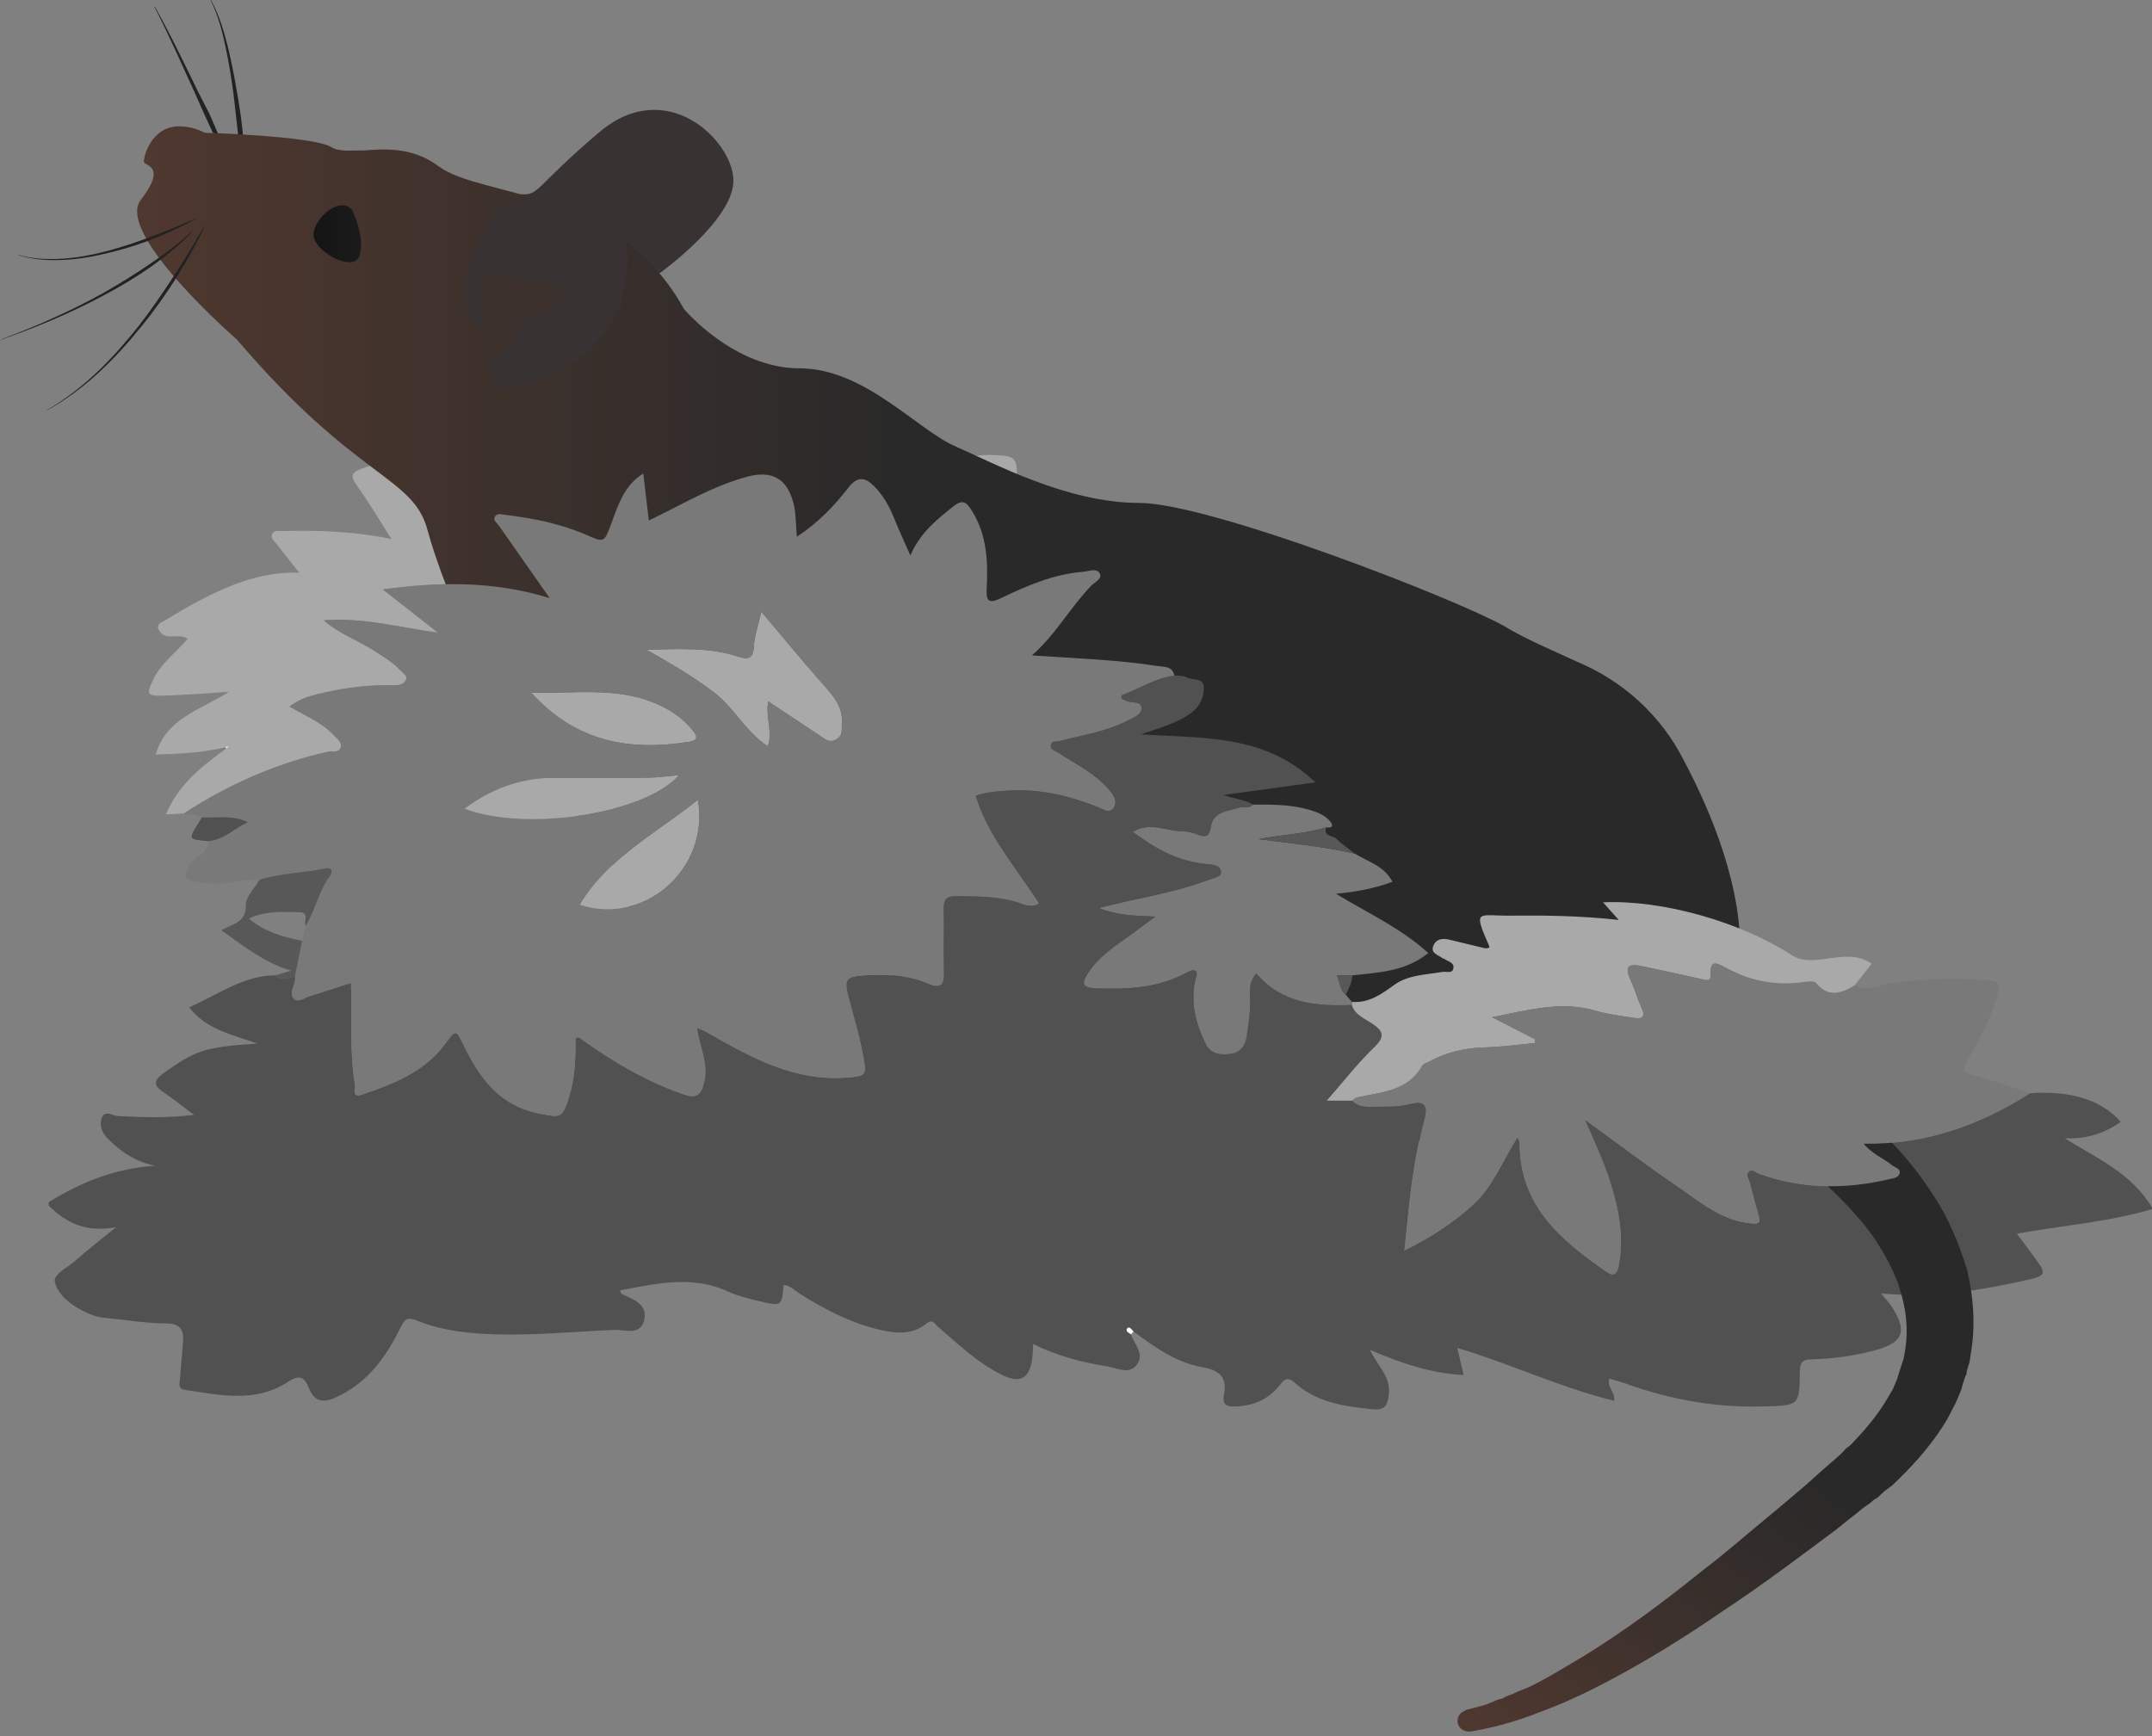 <?xml version="1.0" encoding="UTF-8" standalone="no"?>
<!DOCTYPE svg PUBLIC "-//W3C//DTD SVG 1.1//EN" "http://www.w3.org/Graphics/SVG/1.1/DTD/svg11.dtd">
<svg width="100%" height="100%" viewBox="0 0 409 330" version="1.1" xmlns="http://www.w3.org/2000/svg" xmlns:xlink="http://www.w3.org/1999/xlink" xml:space="preserve" xmlns:serif="http://www.serif.com/" style="fill-rule:evenodd;clip-rule:evenodd;stroke-linejoin:round;stroke-miterlimit:2;">
    <rect x="0" y="0" width="409" height="330" fill="#808080" stroke="none"/>
    <g transform="matrix(1,0,0,1,-2358.14,-1603.79)">
        <g id="mouse-hiding" serif:id="mouse hiding" transform="matrix(4.167,0,0,4.167,460.483,1196.32)">
            <g transform="matrix(1,0,0,1,485.486,101.25)">
                <path d="M0,9.001C0,9.001 3.458,6.522 3.365,4.701C3.273,2.881 0.277,0 -2.742,2.558C-5.762,5.116 -5.462,5.462 -6.36,5.393" style="fill:rgb(56,50,50);fill-rule:nonzero;"/>
            </g>
            <g transform="matrix(1,0,0,1,508.962,122.158)">
                <path d="M0,6.445C-0.085,6.005 -0.448,6.058 -0.761,6.009C-2.604,5.722 -4.467,5.66 -6.494,5.523C-5.379,4.537 -4.737,3.316 -3.785,2.34C-3.624,2.175 -3.266,2.023 -3.404,1.779C-3.547,1.528 -3.897,1.687 -4.164,1.709C-5.507,1.818 -6.721,2.342 -7.909,2.913C-8.483,3.188 -8.586,3.032 -8.558,2.478C-8.496,1.246 -8.541,0.035 -9.229,-1.067C-9.479,-1.469 -9.655,-1.615 -10.087,-1.268C-10.829,-0.672 -11.575,-0.095 -12.04,0.961C-12.322,0.319 -12.558,-0.181 -12.763,-0.692C-12.988,-1.255 -13.272,-1.781 -13.704,-2.207C-14.107,-2.604 -14.455,-2.664 -14.867,-2.128C-15.515,-1.285 -16.259,-0.519 -17.218,0.113C-17.266,-0.436 -17.25,-0.911 -17.356,-1.357C-17.642,-2.548 -18.347,-2.945 -19.522,-2.618C-20.733,-2.282 -21.844,-1.707 -22.953,-1.136C-23.262,-0.977 -23.573,-0.825 -23.967,-0.629C-24.055,-1.37 -24.135,-2.043 -24.222,-2.772C-25.09,-2.237 -25.359,-1.348 -25.676,-0.502C-26.01,0.392 -25.989,0.386 -26.845,0.015C-28.021,-0.495 -29.266,-0.737 -30.53,-0.89C-30.686,-0.909 -30.905,-0.986 -30.999,-0.783C-31.072,-0.622 -30.896,-0.525 -30.813,-0.407C-30.073,0.649 -29.334,1.705 -28.49,2.91C-31.09,2.109 -33.572,2.171 -36.098,2.515C-35.305,3.137 -34.512,3.758 -33.58,4.489C-35.398,4.237 -37.027,3.783 -38.799,3.924C-38.075,4.55 -37.221,4.838 -36.487,5.317C-36.068,5.591 -35.633,5.835 -35.294,6.211C-35.182,6.335 -34.965,6.44 -35.043,6.632C-35.138,6.865 -35.398,6.897 -35.617,6.89C-36.671,6.857 -37.708,6.984 -38.73,7.212C-39.28,7.335 -39.841,7.461 -40.355,7.855C-39.627,8.29 -38.867,8.578 -38.322,9.18C-38.177,9.341 -37.938,9.482 -38.028,9.74C-38.115,9.988 -38.372,9.869 -38.555,9.909C-40.938,10.436 -43.133,11.403 -45.173,12.733C-45.443,12.748 -45.715,12.762 -45.988,12.776C-45.434,11.407 -44.341,10.575 -43.229,9.762C-43.195,9.726 -43.163,9.691 -43.131,9.655C-43.182,9.674 -43.231,9.693 -43.282,9.713C-44.308,9.963 -45.353,10.015 -46.458,10.045C-45.998,8.412 -44.47,8.032 -43.112,7.187C-44.251,7.255 -45.185,7.334 -46.12,7.359C-46.867,7.379 -46.897,7.301 -46.563,6.608C-46.211,5.88 -45.546,5.408 -44.996,4.761C-45.299,4.592 -45.571,4.664 -45.83,4.658C-46.053,4.653 -46.222,4.543 -46.315,4.36C-46.456,4.082 -46.175,4.013 -46.03,3.925C-44.058,2.722 -42.035,1.658 -39.911,1.755C-40.169,1.428 -40.563,0.932 -40.953,0.433C-41.056,0.302 -41.237,0.186 -41.141,-0.014C-41.044,-0.216 -40.837,-0.144 -40.672,-0.149C-39.048,-0.188 -37.429,-0.139 -35.705,0.213C-36.267,-0.664 -36.727,-1.452 -37.258,-2.189C-37.604,-2.671 -37.552,-2.827 -36.975,-3.029C-34.571,-3.868 -32.101,-4.27 -29.565,-4.332C-29.449,-4.335 -29.334,-4.352 -29.092,-4.373C-29.637,-4.875 -30.099,-5.301 -30.687,-5.842C-29.06,-5.766 -27.603,-5.695 -26.146,-5.63C-24.249,-5.544 -22.352,-5.468 -20.455,-5.376C-20.114,-5.36 -19.918,-5.45 -19.97,-5.825C-20.038,-6.321 -19.759,-6.331 -19.383,-6.286C-16.345,-5.92 -13.434,-5.23 -11.078,-3.092C-10.834,-2.87 -10.653,-2.889 -10.372,-3.081C-9.567,-3.629 -8.645,-3.678 -7.706,-3.576C-7.369,-3.54 -7.207,-3.394 -7.191,-2.999C-7.148,-1.931 -6.929,-0.867 -7.207,0.201C-7.292,0.526 -7.156,0.557 -6.847,0.505C-5.491,0.276 -4.12,0.115 -2.751,0.311C-2.07,0.409 -1.312,0.456 -0.889,1.167C-1.159,2.309 -1.736,3.292 -2.472,4.191C-2.705,4.475 -2.808,4.675 -2.289,4.641C-1.271,4.913 -0.468,5.611 0.478,6.085C0.454,6.233 0.111,6.186 0.152,6.442C0.102,6.443 0.051,6.444 0,6.445" style="fill:rgb(169,169,169);fill-rule:nonzero;"/>
            </g>
            <g transform="matrix(73.1,0,0,-73.1,461.671,127.671)">
                <path d="M0.004,0.308C0.004,0.305 0.019,0.306 0.002,0.284C-0.014,0.263 0.062,0.197 0.062,0.197C0.137,0.109 0.172,0.112 0.181,0.078C0.19,0.044 0.229,-0.053 0.273,-0.1C0.318,-0.148 0.305,-0.173 0.307,-0.182C0.31,-0.191 0.306,-0.196 0.285,-0.204C0.265,-0.211 0.26,-0.223 0.268,-0.224C0.276,-0.225 0.294,-0.221 0.321,-0.219C0.348,-0.218 0.347,-0.156 0.352,-0.145C0.357,-0.134 0.417,-0.151 0.443,-0.179C0.469,-0.207 0.602,-0.278 0.602,-0.278C0.615,-0.289 0.598,-0.286 0.571,-0.28C0.558,-0.278 0.552,-0.276 0.549,-0.274C0.544,-0.272 0.539,-0.27 0.534,-0.269C0.52,-0.268 0.522,-0.269 0.525,-0.271C0.519,-0.27 0.514,-0.271 0.51,-0.274C0.507,-0.275 0.508,-0.279 0.511,-0.279C0.516,-0.28 0.521,-0.282 0.521,-0.282C0.51,-0.277 0.498,-0.286 0.493,-0.292C0.491,-0.293 0.492,-0.296 0.494,-0.297L0.514,-0.294C0.489,-0.299 0.495,-0.313 0.516,-0.309C0.538,-0.306 0.582,-0.311 0.599,-0.314C0.616,-0.317 0.648,-0.315 0.66,-0.304C0.671,-0.293 0.66,-0.275 0.66,-0.275C0.66,-0.275 0.709,-0.33 0.902,-0.289C1.045,-0.258 0.999,-0.13 0.965,-0.066C0.951,-0.038 0.927,-0.016 0.898,-0.004C0.883,0.003 0.866,0.01 0.853,0.018C0.823,0.035 0.669,0.095 0.625,0.095C0.58,0.095 0.534,0.12 0.511,0.13C0.487,0.14 0.454,0.179 0.413,0.179C0.372,0.179 0.341,0.216 0.341,0.216C0.299,0.292 0.215,0.285 0.188,0.305C0.172,0.317 0.155,0.316 0.142,0.315C0.133,0.315 0.126,0.314 0.121,0.317C0.11,0.324 0.042,0.326 0.042,0.326C0.036,0.329 0.031,0.33 0.026,0.33C0.009,0.33 0.004,0.312 0.004,0.308Z" style="fill:url(#_Linear1);fill-rule:nonzero;"/>
            </g>
            <g transform="matrix(1,0,0,1,483.996,110.759)">
                <path d="M0,-0.611C-0.367,4.179 -5.716,4.795 -5.716,4.795C-5.716,4.795 -6.953,3.642 -5.88,3.224C-5.852,3.219 -5.823,3.207 -5.795,3.19C-5.286,2.868 -4.914,1.485 -3.971,1.371C-3.027,1.253 -2.886,0.564 -2.863,0.219C-2.841,-0.131 -6.162,-0.407 -6.529,-0.407C-6.801,-0.407 -6.405,1.377 -6.58,1.846C-6.643,2.015 -6.777,2.015 -7.038,1.716C-8.026,0.564 -6.823,-2.701 -5.716,-3.441C-4.608,-4.175 0.367,-5.406 0,-0.611" style="fill:rgb(56,50,50);fill-rule:nonzero;"/>
            </g>
            <g transform="matrix(1.1,1.872,1.872,-1.1,470.249,107.764)">
                <path d="M0.124,-0.362C0.409,-0.604 1.315,-0.069 1.023,0.233C0.733,0.535 0.124,0.574 0.124,0.574C0.036,0.562 -0.027,0.515 -0.066,0.448C-0.191,0.237 -0.092,-0.179 0.124,-0.362Z" style="fill:url(#_Linear2);fill-rule:nonzero;"/>
            </g>
            <g transform="matrix(1,0,0,1,506.986,132.078)">
                <path d="M0,26.575C0.149,27.029 0.632,27.467 0.265,27.959C-0.09,28.434 -0.637,28.106 -1.07,28.038C-2.226,27.859 -3.357,27.562 -4.462,27.015C-4.479,27.267 -4.478,27.482 -4.508,27.693C-4.637,28.616 -5.077,28.824 -5.885,28.425C-7.001,27.873 -7.881,27.021 -8.807,26.224C-8.961,26.091 -9.041,25.85 -9.338,26.088C-10.063,26.67 -10.897,26.512 -11.699,26.304C-12.916,25.988 -14.016,25.402 -15.077,24.739C-15.322,24.586 -15.529,24.353 -15.845,24.315C-15.927,25.292 -15.93,25.304 -16.964,25.057C-17.446,24.942 -17.939,24.823 -18.388,24.617C-20.026,23.867 -21.651,24.26 -23.308,24.569C-23.271,24.656 -23.265,24.715 -23.236,24.727C-22.695,24.985 -22.003,25.201 -22.217,25.972C-22.404,26.645 -23.101,26.35 -23.56,26.37C-25.357,26.448 -27.151,26.624 -28.955,26.575C-30.187,26.541 -31.396,26.417 -32.548,25.953C-32.926,25.801 -33.098,25.805 -33.313,26.251C-33.96,27.591 -34.807,28.775 -36.233,29.435C-36.844,29.718 -37.244,29.663 -37.502,29.013C-37.691,28.533 -37.928,28.393 -38.435,28.73C-39.926,29.721 -41.553,29.345 -43.158,29.106C-43.473,29.06 -43.397,28.846 -43.383,28.657C-43.339,28.084 -43.279,27.512 -43.239,26.939C-43.2,26.399 -43.323,26.082 -44.004,26.077C-44.948,26.071 -45.893,25.909 -46.837,25.819C-47.192,25.785 -47.513,25.651 -47.825,25.493C-48.4,25.201 -48.947,24.754 -49.082,24.185C-49.166,23.829 -48.488,23.523 -48.142,23.211C-47.611,22.735 -47.044,22.301 -46.292,21.685C-47.663,21.947 -48.576,21.482 -49.365,20.7L-49.365,20.551C-47.88,19.613 -46.281,18.996 -44.494,18.882C-45.4,18.714 -46.083,18.24 -46.688,17.628C-46.958,17.354 -47.075,16.991 -46.928,16.667C-46.778,16.338 -46.441,16.607 -46.194,16.618C-45.107,16.664 -44.021,16.726 -42.741,16.561C-43.286,16.152 -43.662,15.844 -44.063,15.575C-44.53,15.262 -44.677,15.051 -44.095,14.639C-42.66,13.626 -42.294,13.47 -39.85,13.311C-41.019,12.884 -42.17,12.679 -42.956,11.656C-41.645,11.084 -40.495,10.203 -39.007,10.195C-38.716,10.473 -38.421,10.33 -38.126,10.204C-38.13,10.304 -38.114,10.408 -38.14,10.502C-38.212,10.763 -38.391,11.07 -38.168,11.275C-37.976,11.451 -37.707,11.222 -37.479,11.153C-36.863,10.965 -36.253,10.761 -35.576,10.543C-35.512,12.132 -35.65,13.654 -35.401,15.157C-35.369,15.353 -35.546,15.793 -35.104,15.646C-33.656,15.161 -32.229,14.612 -31.273,13.312C-30.799,12.667 -30.792,12.655 -30.444,13.373C-29.716,14.879 -28.808,16.14 -27.002,16.499C-26.013,16.695 -25.937,16.737 -25.626,15.734C-25.353,14.854 -25.331,13.939 -25.338,13.052C-25.161,12.979 -25.104,13.082 -25.027,13.137C-23.603,14.152 -22.107,15.032 -20.444,15.613C-19.854,15.82 -19.62,15.712 -19.468,15.066C-19.258,14.173 -19.707,13.419 -19.794,12.596L-19.793,12.594C-19.658,12.652 -19.517,12.697 -19.391,12.769C-17.368,13.923 -15.352,15.068 -12.884,14.856C-12.109,14.789 -12.058,14.751 -12.199,13.961C-12.371,13.004 -12.652,12.077 -12.899,11.141C-13.098,10.393 -12.985,10.245 -12.181,10.198C-11.178,10.138 -10.185,10.185 -9.242,10.587C-8.745,10.799 -8.51,10.694 -8.527,10.099C-8.557,9.126 -8.522,8.15 -8.54,7.176C-8.548,6.776 -8.441,6.582 -7.997,6.586C-7.075,6.596 -6.16,6.586 -5.256,6.844C-4.948,6.932 -4.615,7.163 -4.187,6.924C-5.205,5.312 -6.512,3.875 -7.082,2.008C-6.619,1.84 -6.156,1.809 -5.684,1.775C-4.23,1.671 -2.868,1.986 -1.528,2.514C-1.32,2.596 -0.977,2.863 -0.784,2.545C-0.595,2.233 -0.81,1.949 -1.042,1.684C-1.683,0.953 -2.547,0.546 -3.337,0.03C-3.476,-0.06 -3.703,-0.096 -3.652,-0.324C-3.61,-0.51 -3.406,-0.452 -3.271,-0.487C-2.238,-0.753 -1.174,-0.911 -0.206,-1.398C0.083,-1.544 0.501,-1.693 0.482,-2.009C0.463,-2.344 -0.02,-2.198 -0.265,-2.343C-0.337,-2.386 -0.467,-2.383 -0.433,-2.574C0.36,-2.856 1.09,-3.364 1.976,-3.476C2.026,-3.477 2.077,-3.478 2.128,-3.479C2.251,-3.459 2.393,-3.47 2.492,-3.412C2.77,-3.249 3.296,-3.405 3.317,-2.957C3.338,-2.517 3.156,-2.083 2.762,-1.787C2.076,-1.273 1.255,-1.083 0.457,-0.798C3.219,-0.603 6.083,-0.836 8.412,1.396C6.987,1.591 5.665,1.772 4.218,1.97C4.729,2.163 5.191,2.17 5.566,2.409C5.386,2.605 5.135,2.483 4.931,2.549C4.425,2.712 3.757,2.721 3.649,3.395C3.573,3.877 3.414,3.919 3.02,3.767C2.792,3.679 2.536,3.624 2.292,3.622C1.579,3.615 0.856,3.175 0.086,3.654C1.101,4.414 2.125,4.983 3.362,5.111C3.631,5.139 4.059,5.132 4.104,5.467C4.139,5.712 3.753,5.757 3.525,5.845C3.409,5.889 3.292,5.931 3.174,5.972C1.702,6.483 0.153,6.696 -1.474,7.127C-0.614,7.461 0.169,7.482 1.111,7.518C0.771,7.768 0.557,7.919 0.35,8.079C-0.437,8.684 -1.331,9.175 -1.908,10.014C-2.32,10.613 -2.221,10.771 -1.501,10.794C-0.093,10.841 1.291,10.763 2.563,10.055C2.665,9.999 2.825,9.934 2.906,9.975C3.076,10.06 2.974,10.226 2.94,10.367C2.694,11.418 2.946,12.398 3.407,13.332C3.644,13.811 4.127,13.844 4.576,13.775C4.978,13.714 5.213,13.426 5.274,13.005C5.368,12.365 5.467,11.726 5.431,11.075C5.412,10.737 5.447,10.405 5.716,10.113C6.892,11.494 8.451,11.61 10.068,11.549C10.208,11.998 10.631,12.157 10.97,12.381C11.479,12.717 11.624,12.964 11.094,13.473C10.337,14.202 9.687,15.043 8.92,15.916L10.075,15.916C10.301,16.153 10.587,16.204 10.897,16.197C11.519,16.181 12.138,16.229 12.758,16.07C13.222,15.95 13.572,16.016 13.395,16.693C13.162,17.579 12.982,18.485 12.849,19.392C12.688,20.478 12.599,21.575 12.471,22.746C13.679,22.151 14.693,21.49 15.602,20.661C16.517,19.825 16.937,18.657 17.637,17.576C17.689,17.735 17.728,17.797 17.728,17.859C17.721,20.705 19.606,22.277 21.68,23.715C22.018,23.95 22.172,23.844 22.252,23.404C22.49,22.087 22.242,20.842 21.846,19.598C21.555,18.681 21.147,17.811 20.686,16.767C22.188,17.857 23.513,18.864 24.887,19.798C25.946,20.518 26.935,21.402 28.317,21.514C28.684,21.545 28.707,21.457 28.625,21.166C28.483,20.663 28.353,20.158 28.22,19.652C28.178,19.491 28.018,19.319 28.164,19.164C28.326,18.992 28.483,19.19 28.633,19.243C30.591,19.95 32.577,19.971 34.584,19.496C34.774,19.451 35.022,19.434 35.06,19.208C35.093,19.008 34.843,18.963 34.715,18.862C34.306,18.537 33.795,18.339 33.415,17.879C36.249,17.924 38.715,17.028 41.01,15.575C42.882,15.449 44.269,15.884 45.141,16.881C44.385,17.421 43.554,17.673 42.585,17.63C44.044,18.54 45.673,19.233 46.605,20.852C44.616,21.449 42.534,21.598 40.404,21.983C40.808,22.527 41.127,22.936 41.422,23.363C41.676,23.73 41.669,23.907 41.123,24.034C38.886,24.559 36.64,24.924 34.21,24.711C34.427,24.972 34.561,25.108 34.664,25.263C35.435,26.414 35.237,26.952 33.946,27.298C33.001,27.551 32.038,27.689 31.063,27.713C30.665,27.723 30.51,27.81 30.506,28.255C30.488,29.852 30.467,29.813 28.862,29.862C26.683,29.927 24.59,29.553 22.55,28.815C22.32,28.732 22.083,28.675 21.819,28.597C21.697,28.983 22.083,29.195 22.043,29.606C19.599,29.01 17.332,27.925 14.882,27.192C14.982,27.626 15.069,28.002 15.168,28.429C13.666,28.356 12.321,27.887 10.901,27.282C11.241,28.011 11.853,28.493 11.763,29.299C11.705,29.817 11.582,30.054 10.994,29.992C9.713,29.856 8.454,29.68 7.455,28.772C7.089,28.439 6.923,28.722 6.747,28.936C6.236,29.557 5.581,29.83 4.79,29.864C4.396,29.881 4.146,29.809 4.237,29.35C4.394,28.563 4.067,28.213 3.279,28.079C2.068,27.872 1.085,27.158 0.115,26.447C0.037,26.36 -0.077,26.201 -0.16,26.292C-0.284,26.427 -0.099,26.501 0,26.575" style="fill:rgb(81,81,81);fill-rule:nonzero;"/>
            </g>
            <g transform="matrix(-23.723,31.631,31.631,23.723,541.984,142.1)">
                <path d="M0.181,-0.272C0.209,-0.274 0.233,-0.253 0.235,-0.225L0.235,-0.223C0.237,-0.17 0.238,-0.117 0.24,-0.064L0.244,0.014C0.244,0.028 0.245,0.041 0.246,0.054L0.247,0.083L0.248,0.092C0.251,0.115 0.255,0.138 0.262,0.16C0.266,0.171 0.27,0.182 0.275,0.192C0.28,0.202 0.285,0.212 0.292,0.221C0.304,0.238 0.319,0.253 0.337,0.264L0.344,0.268L0.354,0.273L0.366,0.277L0.377,0.281L0.389,0.284L0.398,0.285C0.42,0.288 0.443,0.287 0.467,0.284C0.47,0.284 0.473,0.283 0.476,0.282L0.485,0.281L0.49,0.28L0.495,0.279L0.504,0.277C0.517,0.274 0.53,0.272 0.543,0.269C0.556,0.266 0.569,0.263 0.582,0.26L0.62,0.251C0.633,0.248 0.646,0.245 0.658,0.242C0.671,0.239 0.684,0.235 0.696,0.232C0.747,0.219 0.797,0.204 0.846,0.185C0.87,0.175 0.894,0.166 0.917,0.154L0.925,0.149L0.934,0.144L0.942,0.139C0.943,0.139 0.945,0.138 0.946,0.137L0.95,0.134C0.955,0.131 0.961,0.128 0.966,0.124L0.981,0.112L0.982,0.112C0.987,0.108 0.995,0.109 0.999,0.114C1.003,0.119 1.002,0.126 0.998,0.131C0.978,0.15 0.956,0.167 0.933,0.181C0.91,0.196 0.886,0.209 0.861,0.221C0.813,0.244 0.762,0.264 0.711,0.281C0.661,0.299 0.609,0.314 0.558,0.329C0.545,0.332 0.532,0.336 0.519,0.339L0.51,0.342L0.505,0.343L0.5,0.345L0.489,0.347C0.486,0.348 0.482,0.349 0.479,0.35C0.45,0.355 0.421,0.358 0.39,0.356L0.379,0.355L0.367,0.353L0.361,0.352C0.359,0.352 0.358,0.351 0.356,0.351L0.344,0.348C0.34,0.347 0.337,0.345 0.333,0.344L0.327,0.342C0.325,0.342 0.323,0.341 0.322,0.34L0.311,0.336L0.3,0.33C0.271,0.315 0.247,0.293 0.227,0.269C0.218,0.256 0.209,0.243 0.202,0.23C0.194,0.216 0.188,0.203 0.183,0.189C0.172,0.16 0.165,0.132 0.161,0.103L0.16,0.097L0.159,0.092L0.158,0.081L0.156,0.061C0.154,0.048 0.153,0.034 0.152,0.021C0.149,-0.006 0.147,-0.032 0.145,-0.059C0.14,-0.112 0.136,-0.165 0.133,-0.218C0.132,-0.231 0.136,-0.243 0.143,-0.252C0.152,-0.263 0.165,-0.271 0.181,-0.272Z" style="fill:url(#_Linear3);fill-rule:nonzero;"/>
            </g>
            <g transform="matrix(1,0,0,1,479.627,138.655)">
                <path d="M0,-9.281C2.065,-6.994 4.513,-6.607 7.211,-7.032C7.665,-7.103 7.547,-7.319 7.387,-7.524C6.9,-8.147 6.245,-8.558 5.522,-8.843C3.777,-9.53 1.959,-9.223 0,-9.281M7.604,-4.388C5.685,-2.843 3.505,-1.745 2.22,0.402C5.17,1.369 8.151,-1.236 7.604,-4.388M6.743,-5.513C6.237,-5.469 5.782,-5.401 5.326,-5.396C3.878,-5.382 2.429,-5.402 0.98,-5.387C-0.503,-5.372 -1.824,-4.882 -3.035,-3.982C-0.218,-2.911 5.223,-3.751 6.743,-5.513M10.497,-12.969C10.348,-12.302 10.182,-11.845 10.156,-11.382C10.123,-10.766 9.858,-10.784 9.391,-10.933C8.104,-11.344 6.779,-11.268 5.261,-11.23C6.436,-10.567 7.414,-9.985 8.327,-9.294C9.26,-8.59 9.785,-7.478 10.795,-6.826C11.025,-7.502 10.682,-8.152 10.813,-8.874C11.655,-8.316 12.421,-7.812 13.183,-7.302C13.41,-7.149 13.604,-6.961 13.921,-7.143C14.237,-7.325 14.151,-7.605 14.171,-7.868C14.234,-8.682 13.718,-9.192 13.234,-9.741C12.336,-10.763 11.472,-11.815 10.497,-12.969M29.335,-10.052C28.449,-9.94 27.72,-9.432 26.927,-9.151C26.893,-8.96 27.022,-8.963 27.095,-8.92C27.34,-8.775 27.822,-8.921 27.842,-8.585C27.86,-8.269 27.442,-8.12 27.153,-7.974C26.186,-7.488 25.121,-7.329 24.088,-7.063C23.953,-7.029 23.749,-7.087 23.707,-6.901C23.656,-6.673 23.884,-6.636 24.022,-6.546C24.812,-6.03 25.677,-5.623 26.317,-4.892C26.55,-4.628 26.765,-4.343 26.575,-4.031C26.383,-3.714 26.039,-3.98 25.831,-4.062C24.491,-4.59 23.129,-4.906 21.676,-4.801C21.203,-4.767 20.74,-4.736 20.277,-4.568C20.848,-2.701 22.154,-1.264 23.172,0.348C22.744,0.587 22.411,0.356 22.104,0.268C21.199,0.01 20.284,0.019 19.362,0.01C18.918,0.006 18.812,0.199 18.819,0.599C18.837,1.573 18.803,2.55 18.832,3.523C18.85,4.118 18.614,4.223 18.117,4.011C17.175,3.609 16.182,3.562 15.179,3.621C14.374,3.669 14.262,3.817 14.46,4.565C14.707,5.501 14.988,6.427 15.16,7.385C15.302,8.175 15.25,8.213 14.476,8.28C12.008,8.492 9.991,7.346 7.969,6.193C7.843,6.121 7.701,6.075 7.566,6.018C7.545,6.007 7.522,5.995 7.501,5.984L7.565,6.019C7.652,6.843 8.102,7.596 7.892,8.49C7.739,9.136 7.506,9.244 6.915,9.037C5.252,8.455 3.757,7.576 2.332,6.56C2.256,6.506 2.198,6.403 2.021,6.475C2.028,7.363 2.007,8.278 1.733,9.157C1.422,10.161 1.347,10.119 0.357,9.923C-1.448,9.564 -2.356,8.303 -3.085,6.797C-3.433,6.078 -3.439,6.091 -3.914,6.736C-4.87,8.036 -6.297,8.585 -7.745,9.07C-8.187,9.217 -8.01,8.777 -8.042,8.58C-8.291,7.078 -8.152,5.555 -8.217,3.967C-8.894,4.185 -9.504,4.389 -10.12,4.576C-10.348,4.646 -10.616,4.875 -10.809,4.698C-11.031,4.494 -10.853,4.187 -10.78,3.926C-10.755,3.832 -10.771,3.728 -10.767,3.628L-10.444,2.049C-10.392,1.821 -10.339,1.593 -10.287,1.365C-9.832,0.651 -9.699,-0.218 -9.179,-0.904C-9.054,-1.069 -9.037,-1.331 -9.393,-1.257C-10.387,-1.049 -11.415,-1.044 -12.392,-0.738C-13.14,-0.777 -13.864,-0.492 -14.616,-0.578C-14.862,-0.607 -15.111,-0.614 -15.354,-0.658C-15.804,-0.739 -15.882,-0.899 -15.622,-1.343C-15.364,-1.781 -14.754,-1.919 -14.707,-2.5C-14.012,-2.566 -13.544,-3.071 -12.917,-3.367C-13.642,-3.708 -14.342,-3.554 -15.025,-3.582C-15.272,-3.752 -15.571,-3.683 -15.838,-3.764C-13.798,-5.094 -11.603,-6.061 -9.22,-6.588C-9.037,-6.628 -8.78,-6.509 -8.693,-6.757C-8.603,-7.015 -8.842,-7.156 -8.987,-7.317C-9.532,-7.919 -10.292,-8.207 -11.021,-8.642C-10.506,-9.036 -9.945,-9.162 -9.396,-9.285C-8.373,-9.513 -7.336,-9.64 -6.282,-9.607C-6.063,-9.6 -5.803,-9.632 -5.708,-9.865C-5.63,-10.057 -5.847,-10.162 -5.959,-10.286C-6.298,-10.662 -6.733,-10.906 -7.152,-11.18C-7.886,-11.659 -8.74,-11.947 -9.464,-12.573C-7.692,-12.714 -6.063,-12.26 -4.245,-12.008C-5.177,-12.739 -5.97,-13.36 -6.763,-13.982C-4.237,-14.326 -1.755,-14.388 0.845,-13.587C0.001,-14.792 -0.738,-15.848 -1.479,-16.904C-1.561,-17.022 -1.737,-17.119 -1.664,-17.28C-1.57,-17.483 -1.351,-17.406 -1.195,-17.387C0.069,-17.234 1.314,-16.992 2.49,-16.482C3.346,-16.111 3.325,-16.105 3.659,-16.999C3.976,-17.845 4.245,-18.734 5.113,-19.269C5.2,-18.54 5.28,-17.867 5.368,-17.126C5.762,-17.322 6.073,-17.474 6.382,-17.633C7.491,-18.204 8.602,-18.779 9.813,-19.115C10.988,-19.442 11.693,-19.045 11.979,-17.854C12.085,-17.408 12.069,-16.933 12.117,-16.384C13.076,-17.016 13.82,-17.782 14.468,-18.625C14.88,-19.161 15.228,-19.101 15.631,-18.704C16.062,-18.278 16.347,-17.752 16.572,-17.189C16.777,-16.678 17.013,-16.178 17.295,-15.536C17.76,-16.592 18.506,-17.169 19.248,-17.765C19.68,-18.112 19.856,-17.966 20.106,-17.564C20.794,-16.462 20.839,-15.251 20.777,-14.019C20.749,-13.465 20.852,-13.309 21.426,-13.584C22.614,-14.155 23.828,-14.679 25.171,-14.788C25.437,-14.81 25.788,-14.969 25.931,-14.718C26.069,-14.474 25.711,-14.322 25.55,-14.157C24.598,-13.181 23.956,-11.96 22.841,-10.974C24.868,-10.837 26.731,-10.775 28.574,-10.488C28.887,-10.439 29.25,-10.492 29.335,-10.052" style="fill:rgb(121,121,121);fill-rule:nonzero;"/>
            </g>
            <g transform="matrix(1,0,0,1,547.996,149.999)">
                <path d="M0,-2.346C-2.295,-0.893 -4.761,0.003 -7.595,-0.042C-7.215,0.418 -6.704,0.616 -6.295,0.941C-6.167,1.042 -5.917,1.087 -5.95,1.287C-5.987,1.513 -6.235,1.53 -6.426,1.575C-8.433,2.05 -10.419,2.029 -12.377,1.322C-12.526,1.269 -12.684,1.071 -12.846,1.243C-12.992,1.398 -12.832,1.57 -12.79,1.731C-12.657,2.237 -12.526,2.742 -12.385,3.245C-12.303,3.536 -12.326,3.624 -12.692,3.593C-14.075,3.481 -15.063,2.597 -16.123,1.877C-17.497,0.943 -18.821,-0.064 -20.324,-1.154C-19.862,-0.11 -19.455,0.76 -19.164,1.677C-18.768,2.921 -18.52,4.166 -18.758,5.483C-18.838,5.923 -18.992,6.029 -19.33,5.794C-21.403,4.356 -23.289,2.784 -23.282,-0.062C-23.282,-0.124 -23.32,-0.186 -23.373,-0.345C-24.072,0.736 -24.493,1.904 -25.408,2.74C-26.316,3.569 -27.331,4.23 -28.539,4.825C-28.411,3.654 -28.322,2.557 -28.161,1.471C-28.027,0.564 -27.848,-0.342 -27.615,-1.228C-27.437,-1.905 -27.788,-1.971 -28.252,-1.851C-28.872,-1.692 -29.491,-1.74 -30.112,-1.724C-30.423,-1.717 -30.709,-1.768 -30.935,-2.005C-30.854,-2.057 -30.779,-2.136 -30.691,-2.156C-29.588,-2.401 -28.383,-2.429 -27.726,-3.601C-27.673,-3.695 -27.518,-3.732 -27.408,-3.791C-26.625,-4.213 -25.792,-4.411 -24.898,-4.435C-24.128,-4.456 -23.359,-4.563 -22.59,-4.633C-22.584,-4.69 -22.578,-4.748 -22.573,-4.805C-23.228,-5.142 -23.883,-5.478 -24.538,-5.815C-22.949,-6.123 -21.411,-6.579 -19.813,-6.108C-19.245,-5.94 -18.646,-5.872 -18.057,-5.78C-17.696,-5.724 -17.534,-5.831 -17.718,-6.233C-17.916,-6.662 -18.044,-7.124 -18.242,-7.553C-18.506,-8.124 -18.3,-8.268 -17.753,-8.152C-16.854,-7.96 -15.954,-7.77 -15.058,-7.567C-14.807,-7.511 -14.536,-7.378 -14.565,-7.818C-14.602,-8.375 -14.341,-8.318 -13.987,-8.122C-12.85,-7.493 -11.644,-7.23 -10.347,-7.421C-10.153,-7.449 -9.853,-7.483 -9.766,-7.378C-9.199,-6.695 -8.613,-6.905 -8.003,-7.27C-7.418,-6.967 -6.86,-7.302 -6.302,-7.372C-4.813,-7.562 -3.333,-7.647 -1.838,-7.477C-1.45,-7.432 -1.354,-7.376 -1.463,-6.949C-1.748,-5.824 -2.303,-4.832 -2.861,-3.839C-3.063,-3.481 -3.109,-3.307 -2.618,-3.177C-1.734,-2.944 -0.872,-2.628 0,-2.346" style="fill:rgb(121,121,121);fill-rule:nonzero;"/>
            </g>
            <g transform="matrix(1,0,0,1,517.055,136.772)">
                <path d="M0,6.856C-1.617,6.917 -3.177,6.801 -4.353,5.42C-4.621,5.711 -4.656,6.044 -4.638,6.381C-4.602,7.033 -4.7,7.671 -4.794,8.312C-4.855,8.733 -5.091,9.021 -5.492,9.082C-5.941,9.15 -6.425,9.118 -6.661,8.639C-7.122,7.705 -7.374,6.725 -7.128,5.674C-7.095,5.533 -6.992,5.367 -7.162,5.282C-7.243,5.241 -7.403,5.306 -7.505,5.362C-8.777,6.07 -10.161,6.148 -11.569,6.101C-12.289,6.078 -12.389,5.92 -11.977,5.321C-11.399,4.481 -10.506,3.991 -9.719,3.386C-9.512,3.226 -9.297,3.075 -8.957,2.825C-9.899,2.789 -10.683,2.768 -11.542,2.434C-9.915,2.003 -8.366,1.79 -6.895,1.279C-6.776,1.238 -6.659,1.196 -6.543,1.152C-6.315,1.064 -5.93,1.019 -5.964,0.774C-6.01,0.439 -6.437,0.446 -6.706,0.418C-7.943,0.29 -8.968,-0.279 -9.982,-1.039C-9.212,-1.519 -8.489,-1.079 -7.776,-1.071C-7.532,-1.069 -7.276,-1.015 -7.049,-0.926C-6.654,-0.774 -6.495,-0.816 -6.419,-1.298C-6.312,-1.973 -5.644,-1.981 -5.138,-2.144C-4.934,-2.21 -4.683,-2.088 -4.502,-2.284C-3.615,-2.288 -2.729,-2.294 -1.867,-2.027C-1.532,-1.923 -1.21,-1.79 -0.984,-1.518C-0.811,-1.308 -0.907,-1.207 -1.164,-1.245C-2.096,-0.949 -3.077,-0.927 -4.252,-0.71C-2.635,-0.506 -1.234,-0.365 0.139,-0.049C0.732,0.323 1.475,0.5 1.856,1.235C1.019,1.549 0.185,1.695 -0.716,1.784C0.722,2.665 2.241,3.345 3.489,4.488C2.436,5.337 1.218,5.372 0.029,5.505L-0.675,5.505C-0.533,5.85 -0.532,6.175 -0.269,6.392C-0.177,6.5 -0.085,6.607 0.007,6.715C0.01,6.762 0.007,6.81 0,6.856" style="fill:rgb(121,121,121);fill-rule:nonzero;"/>
            </g>
            <g transform="matrix(1,0,0,1,517.055,143.188)">
                <path d="M0,0.44C0.007,0.394 0.01,0.346 0.007,0.299C0.775,0.359 1.34,-0.043 1.929,-0.471C2.573,-0.938 3.386,-0.938 4.145,-1.07C4.317,-1.101 4.596,-0.961 4.637,-1.252C4.671,-1.497 4.403,-1.541 4.244,-1.647C4.203,-1.675 4.148,-1.683 4.109,-1.713C3.928,-1.855 3.591,-1.919 3.714,-2.244C3.842,-2.581 4.143,-2.616 4.468,-2.535C5.045,-2.391 5.625,-2.256 6.103,-2.142C6.283,-2.157 6.295,-2.188 6.266,-2.255C5.509,-3.967 5.764,-3.621 7.186,-3.635C8.795,-3.651 10.405,-3.634 12.175,-3.44C11.861,-3.793 11.67,-4.007 11.46,-4.243C14.194,-4.367 17.759,-3.335 20.077,-1.829C20.669,-1.444 21.39,-1.652 22.046,-1.723C22.628,-1.785 23.178,-1.822 23.709,-1.438C23.456,-1.116 23.197,-0.788 22.938,-0.458C22.328,-0.093 21.742,0.117 21.176,-0.566C21.089,-0.671 20.788,-0.637 20.595,-0.609C19.298,-0.418 18.092,-0.682 16.954,-1.31C16.601,-1.506 16.34,-1.563 16.376,-1.006C16.405,-0.566 16.135,-0.699 15.884,-0.755C14.987,-0.958 14.087,-1.148 13.188,-1.34C12.642,-1.456 12.436,-1.312 12.699,-0.741C12.897,-0.312 13.025,0.149 13.224,0.579C13.407,0.981 13.245,1.088 12.885,1.032C12.296,0.94 11.696,0.872 11.128,0.704C9.53,0.233 7.992,0.689 6.403,0.997C7.059,1.334 7.714,1.67 8.368,2.006C8.363,2.064 8.357,2.122 8.352,2.179C7.582,2.249 6.813,2.356 6.043,2.377C5.149,2.401 4.316,2.599 3.533,3.021C3.424,3.08 3.269,3.117 3.216,3.211C2.559,4.382 1.354,4.411 0.25,4.656C0.162,4.676 0.088,4.755 0.007,4.807L-1.148,4.807C-0.382,3.934 0.269,3.093 1.025,2.364C1.556,1.855 1.41,1.607 0.901,1.272C0.562,1.048 0.14,0.889 0,0.44" style="fill:rgb(169,169,169);fill-rule:nonzero;"/>
            </g>
            <g transform="matrix(1,0,0,1,467.235,141.957)">
                <path d="M0,-4.04C0.977,-4.347 2.005,-4.351 2.999,-4.559C3.354,-4.634 3.338,-4.371 3.213,-4.206C2.692,-3.52 2.56,-2.651 2.104,-1.938C2.001,-2.142 2.308,-2.547 1.815,-2.559C1.062,-2.576 0.299,-2.643 -0.479,-2.269C0.263,-1.644 1.097,-1.429 1.947,-1.253L1.625,0.326C1.33,0.451 1.035,0.594 0.744,0.316C0.955,0.252 1.166,0.187 1.433,0.105C0.219,-0.259 -0.714,-1.012 -1.733,-1.736C-1.25,-2.035 -0.602,-2.063 -0.623,-2.877C-0.634,-3.259 -0.221,-3.652 0,-4.04" style="fill:rgb(88,88,88);fill-rule:nonzero;"/>
            </g>
            <g transform="matrix(0.676,-0.737,-0.737,-0.676,516.922,134.911)">
                <path d="M-1.152,-1.424C-1.848,-0.2 -2.689,0.928 -3.633,2.258C-2.679,1.539 -1.999,0.83 -1.152,0.344C-1.561,0.161 -1.213,-0.115 -1.222,-0.341C-1.237,-0.7 -1.179,-1.064 -1.152,-1.424" style="fill:rgb(88,88,88);fill-rule:nonzero;"/>
            </g>
            <g transform="matrix(-0.959,0.282,0.282,0.959,466.183,135.801)">
                <path d="M1.312,-1.145C0.664,-0.925 -0.051,-0.875 -0.65,-0.344C0.035,-0.237 0.626,0.116 1.312,-0.017C2.202,-0.356 2.202,-0.356 1.468,-0.993C1.414,-1.04 1.365,-1.095 1.312,-1.145" style="fill:rgb(81,81,81);fill-rule:nonzero;"/>
            </g>
            <g transform="matrix(1,0,0,1,516.786,142.277)">
                <path d="M0,0.886C-0.264,0.669 -0.265,0.344 -0.406,0L0.298,0C0.279,0.323 0.133,0.602 0,0.886" style="fill:rgb(88,88,88);fill-rule:nonzero;"/>
            </g>
            <g transform="matrix(1,0,0,1,506.986,158.279)">
                <path d="M0,0.374C-0.099,0.3 -0.284,0.226 -0.16,0.091C-0.077,0 0.037,0.159 0.115,0.246C0.076,0.288 0.038,0.331 0,0.374" style="fill:white;fill-rule:nonzero;"/>
            </g>
            <g transform="matrix(1,0,0,1,490.124,131.829)">
                <path d="M0,-6.143C0.975,-4.989 1.839,-3.937 2.737,-2.916C3.221,-2.366 3.737,-1.856 3.674,-1.042C3.654,-0.78 3.74,-0.499 3.424,-0.317C3.107,-0.135 2.913,-0.324 2.686,-0.476C1.924,-0.986 1.158,-1.491 0.316,-2.049C0.185,-1.326 0.528,-0.677 0.298,0C-0.712,-0.653 -1.237,-1.765 -2.17,-2.469C-3.083,-3.159 -4.062,-3.742 -5.236,-4.405C-3.718,-4.442 -2.394,-4.519 -1.106,-4.108C-0.639,-3.959 -0.374,-3.94 -0.341,-4.556C-0.315,-5.02 -0.149,-5.476 0,-6.143" style="fill:rgb(169,169,169);fill-rule:nonzero;"/>
            </g>
            <g transform="matrix(-0.022,-1,-1,0.022,480.074,129.583)">
                <path d="M-3.695,-6.217C-5.425,-4.658 -6.144,0.799 -5.012,3.592C-4.139,2.361 -3.678,1.03 -3.695,-0.453C-3.712,-1.902 -3.765,-3.35 -3.781,-4.798C-3.787,-5.254 -3.728,-5.71 -3.695,-6.217" style="fill:rgb(169,169,169);fill-rule:nonzero;"/>
            </g>
            <g transform="matrix(1,0,0,1,487.231,140.024)">
                <path d="M0,-5.757C0.547,-2.605 -2.435,0 -5.385,-0.967C-4.1,-3.114 -1.92,-4.212 0,-5.757" style="fill:rgb(169,169,169);fill-rule:nonzero;"/>
            </g>
            <g transform="matrix(-0.231,0.973,0.973,0.231,485.526,127.138)">
                <path d="M3.54,-5.222C3.143,-3.302 2.424,-1.605 2.688,0.252C2.798,1.021 3.046,1.754 3.54,2.372C3.702,2.575 3.885,2.739 4.059,2.314C5.097,-0.212 5.287,-2.683 3.54,-5.222" style="fill:rgb(169,169,169);fill-rule:nonzero;"/>
            </g>
            <g transform="matrix(1,0,0,1,487.192,144.639)">
                <path d="M0,0.035L-0.064,0C-0.043,0.011 -0.021,0.022 0.001,0.034L0,0.035Z" style="fill:rgb(81,81,81);fill-rule:nonzero;"/>
            </g>
            <g transform="matrix(1,0,0,1,465.68,131.862)">
                <path d="M0,0.008C0.051,-0.012 0.101,-0.031 0.151,-0.05C0.119,-0.014 0.087,0.022 0.054,0.058C0.055,0.058 0,0.008 0,0.008" style="fill:white;fill-rule:nonzero;"/>
            </g>
            <g transform="matrix(1,0,0,1,465.114,98.115)">
                <path d="M0,5.738C-0.306,5.082 -0.533,4.573 -0.823,3.915C-1.425,2.601 -1.999,1.282 -2.671,-0.022L-2.651,-0.026C-1.92,1.271 -1.298,2.584 -0.659,3.894C0.001,5.203 -0.322,4.47 0.227,5.764" style="fill:rgb(34,34,34);fill-rule:nonzero;"/>
            </g>
            <g transform="matrix(1,0,0,1,466.261,97.805)">
                <path d="M0,6.112L-0.214,4.23C-0.308,3.528 -0.424,2.822 -0.574,2.115C-0.725,1.408 -0.904,0.693 -1.252,-0.008L-1.232,-0.012C-0.855,0.689 -0.646,1.409 -0.466,2.12C-0.294,2.831 -0.155,3.541 -0.04,4.249C0.082,4.957 0.152,5.422 0.221,6.124" style="fill:rgb(34,34,34);fill-rule:nonzero;"/>
            </g>
            <g transform="matrix(1,0,0,1,464.745,116.496)">
                <path d="M0,-8.421C-0.366,-7.603 -0.83,-6.819 -1.3,-6.04C-1.795,-5.27 -2.322,-4.514 -2.916,-3.793C-4.086,-2.352 -5.44,-0.97 -7.193,0.004L-7.202,-0.006C-5.477,-1.007 -4.159,-2.401 -3.015,-3.848C-2.445,-4.577 -1.93,-5.334 -1.432,-6.098C-0.922,-6.857 -0.461,-7.638 -0.014,-8.425L0,-8.421Z" style="fill:rgb(34,34,34);fill-rule:nonzero;"/>
            </g>
            <g transform="matrix(1,0,0,1,464.17,113.273)">
                <path d="M0,-4.925C-0.532,-4.331 -1.19,-3.829 -1.853,-3.339C-2.533,-2.863 -3.256,-2.432 -4.003,-2.032C-4.751,-1.635 -5.519,-1.262 -6.309,-0.924C-7.097,-0.584 -7.909,-0.281 -8.727,0.008L-8.733,-0.003C-7.923,-0.308 -7.122,-0.625 -6.345,-0.98C-5.565,-1.328 -4.807,-1.71 -4.07,-2.116C-3.342,-2.532 -2.63,-2.967 -1.951,-3.435C-1.26,-3.893 -0.609,-4.39 -0.012,-4.933L0,-4.925Z" style="fill:rgb(34,34,34);fill-rule:nonzero;"/>
            </g>
            <g transform="matrix(1,0,0,1,464.333,109.668)">
                <path d="M0,-1.909C-0.58,-1.567 -1.211,-1.293 -1.844,-1.023C-2.488,-0.769 -3.153,-0.551 -3.841,-0.382C-4.525,-0.21 -5.228,-0.071 -5.95,-0.031C-6.668,0.01 -7.41,-0.027 -8.102,-0.246L-8.097,-0.257C-7.402,-0.056 -6.668,-0.036 -5.96,-0.093C-5.247,-0.145 -4.554,-0.295 -3.882,-0.478C-3.209,-0.664 -2.553,-0.888 -1.913,-1.137C-1.261,-1.369 -0.635,-1.643 -0.009,-1.919L0,-1.909Z" style="fill:rgb(34,34,34);fill-rule:nonzero;"/>
            </g>
        </g>
    </g>
    <defs>
        <linearGradient id="_Linear1" x1="0" y1="0" x2="1" y2="0" gradientUnits="userSpaceOnUse" gradientTransform="matrix(1,0,0,-1,0,-1.61422e-07)"><stop offset="0" style="stop-color:rgb(79,56,47);stop-opacity:1"/><stop offset="0.48" style="stop-color:rgb(41,41,41);stop-opacity:1"/><stop offset="1" style="stop-color:rgb(41,41,41);stop-opacity:1"/></linearGradient>
        <linearGradient id="_Linear2" x1="0" y1="0" x2="1" y2="0" gradientUnits="userSpaceOnUse" gradientTransform="matrix(0.507,0.862,0.862,-0.507,0.253,-0.442)"><stop offset="0" style="stop-color:rgb(20,20,20);stop-opacity:1"/><stop offset="1" style="stop-color:rgb(27,27,27);stop-opacity:1"/></linearGradient>
        <linearGradient id="_Linear3" x1="0" y1="0" x2="1" y2="0" gradientUnits="userSpaceOnUse" gradientTransform="matrix(1,0,0,-1,0,0.084)"><stop offset="0" style="stop-color:rgb(41,41,41);stop-opacity:1"/><stop offset="0.52" style="stop-color:rgb(41,41,41);stop-opacity:1"/><stop offset="1" style="stop-color:rgb(79,56,47);stop-opacity:1"/></linearGradient>
    </defs>
</svg>
